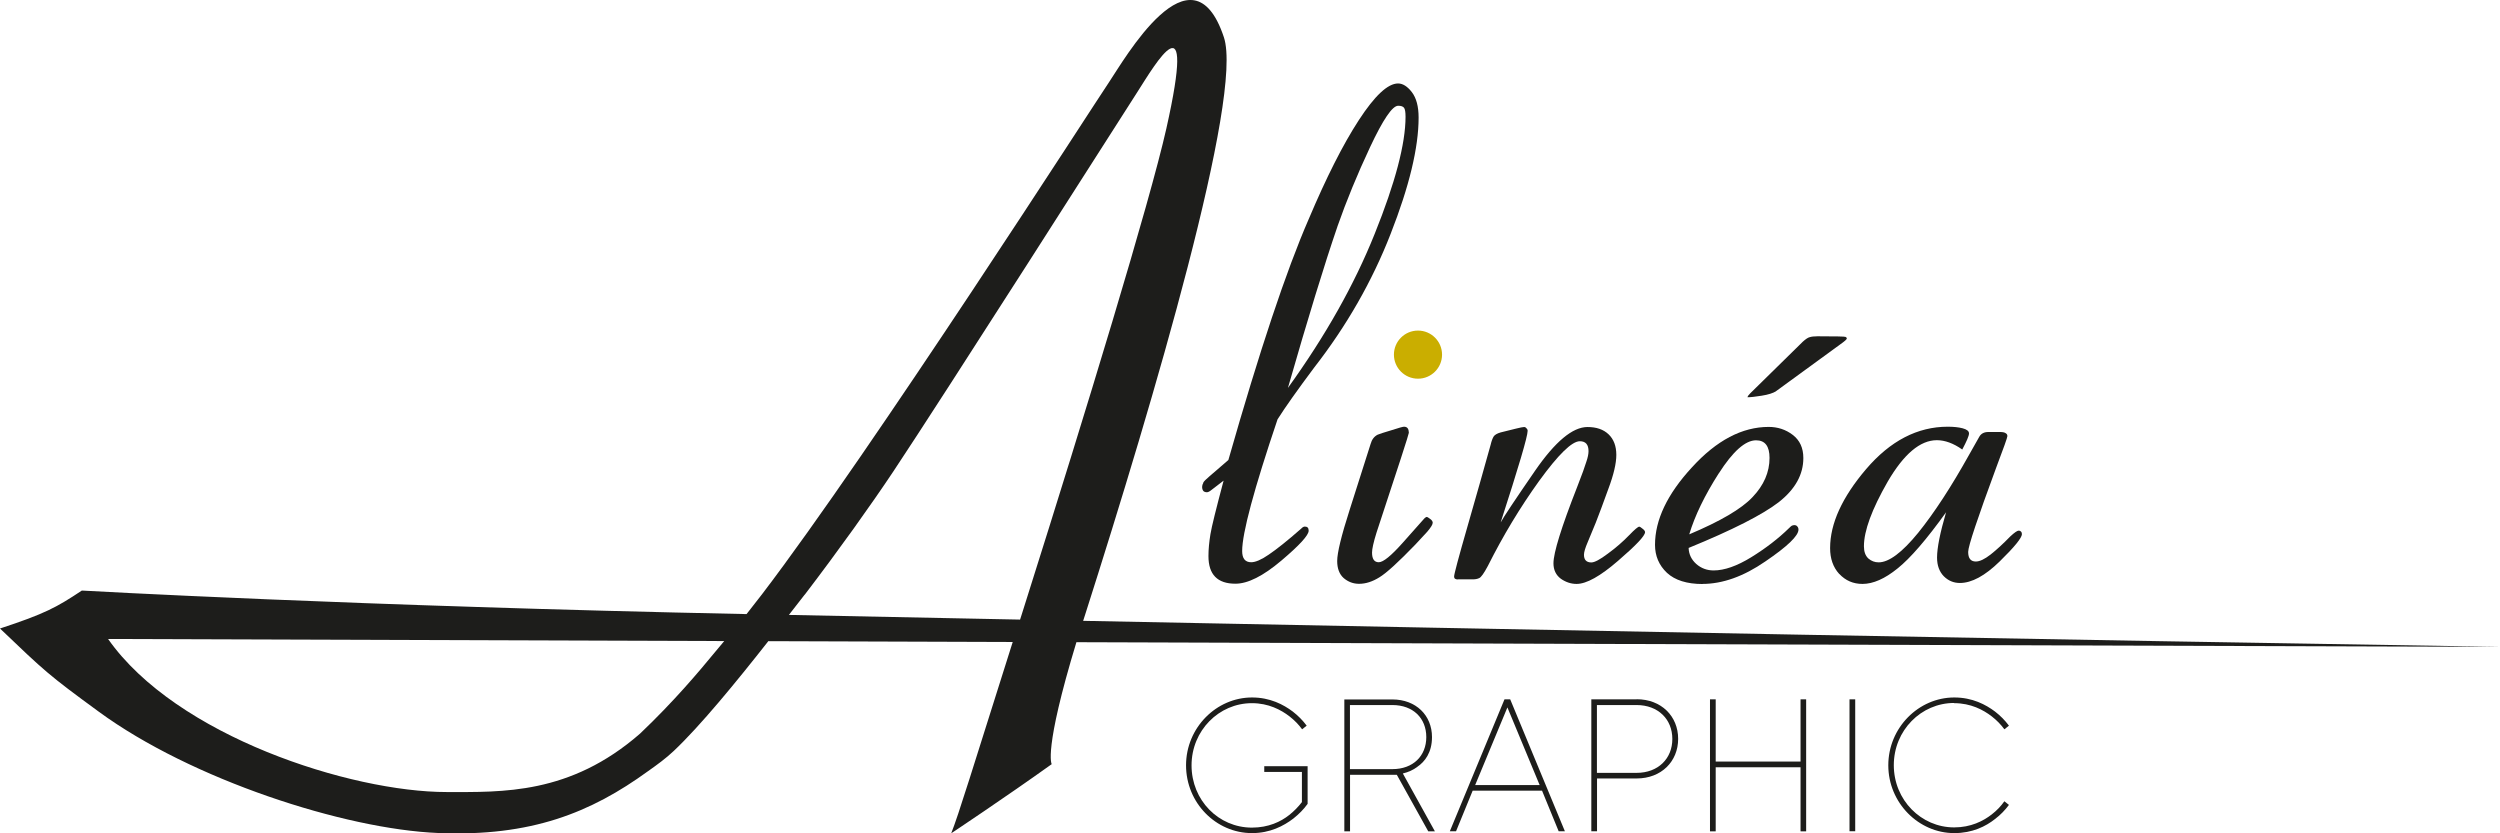 <?xml version="1.0" encoding="UTF-8"?>
<svg xmlns="http://www.w3.org/2000/svg" width="234" height="78" viewBox="0 0 234 78" fill="none">
  <path d="M112.636 45.181C112.558 45.317 112.519 45.453 112.519 45.57C112.519 45.735 112.558 45.861 112.636 45.958C112.713 46.035 112.83 46.074 112.966 46.074C113.063 46.074 113.199 46.016 113.354 45.89L114.529 44.987C113.83 47.618 113.412 49.287 113.296 50.005C113.179 50.724 113.111 51.413 113.111 52.053C113.111 53.781 113.956 54.635 115.636 54.635C116.801 54.635 118.228 53.917 119.937 52.471C121.646 51.025 122.491 50.093 122.491 49.675C122.491 49.413 122.374 49.287 122.131 49.287C122.034 49.287 121.918 49.345 121.801 49.471C120.5 50.617 119.481 51.422 118.762 51.908C118.063 52.393 117.51 52.626 117.112 52.626C116.549 52.626 116.267 52.277 116.267 51.578C116.267 49.889 117.374 45.783 119.578 39.251C120.316 38.086 121.461 36.475 123.005 34.407C126.034 30.515 128.423 26.351 130.161 21.896C131.908 17.441 132.782 13.82 132.782 11.005C132.782 9.967 132.569 9.171 132.151 8.627C131.734 8.084 131.297 7.812 130.86 7.812C129.899 7.812 128.675 8.957 127.19 11.238C125.704 13.519 124.141 16.616 122.5 20.498C120.393 25.332 117.888 32.845 114.976 43.056C114.073 43.842 113.48 44.347 113.199 44.589C112.917 44.832 112.723 45.016 112.626 45.162L112.636 45.181ZM125.18 21.207C126.025 18.8 127.044 16.315 128.248 13.752C129.452 11.19 130.326 9.899 130.869 9.899C131.132 9.899 131.306 9.957 131.413 10.083C131.51 10.2 131.559 10.481 131.559 10.928C131.559 13.451 130.598 17.101 128.675 21.877C126.772 26.633 124.063 31.437 120.549 36.31C122.432 29.758 123.976 24.72 125.18 21.216V21.207Z" fill="#1D1D1B"></path>
  <path d="M131.86 40.483C131.86 40.124 131.714 39.94 131.413 39.94C131.316 39.94 130.918 40.047 130.238 40.27C129.559 40.474 129.122 40.61 128.947 40.687C128.627 40.852 128.403 41.134 128.287 41.561L126.335 47.695C125.549 50.141 125.161 51.743 125.161 52.51C125.161 53.209 125.364 53.742 125.762 54.102C126.18 54.461 126.665 54.645 127.209 54.645C127.831 54.645 128.462 54.441 129.102 54.043C129.763 53.645 130.889 52.616 132.472 50.976C132.87 50.559 133.248 50.151 133.588 49.772C133.928 49.374 134.103 49.093 134.103 48.928C134.103 48.812 134.025 48.685 133.86 48.569C133.695 48.452 133.598 48.384 133.559 48.384C133.481 48.384 133.365 48.462 133.229 48.627C133.025 48.85 132.384 49.569 131.306 50.792C130.219 52.015 129.471 52.626 129.054 52.626C128.636 52.626 128.423 52.325 128.423 51.723C128.423 51.384 128.559 50.763 128.84 49.86C130.869 43.725 131.879 40.6 131.879 40.474L131.86 40.483Z" fill="#1D1D1B"></path>
  <path d="M136.462 54.228H137.85C138.093 54.228 138.287 54.189 138.452 54.111C138.637 54.033 138.899 53.655 139.268 52.966C140.676 50.161 142.268 47.511 144.055 45.026C145.86 42.541 147.132 41.299 147.87 41.299C148.414 41.299 148.686 41.609 148.686 42.231C148.686 42.493 148.618 42.832 148.472 43.25C148.356 43.648 148.074 44.424 147.627 45.569C146.142 49.355 145.404 51.743 145.404 52.723C145.404 53.344 145.637 53.83 146.093 54.169C146.55 54.49 147.045 54.655 147.569 54.655C148.492 54.655 149.783 53.936 151.453 52.49C153.133 51.044 153.977 50.151 153.977 49.811C153.977 49.714 153.9 49.598 153.735 49.481C153.599 49.365 153.492 49.297 153.434 49.297C153.317 49.297 153.006 49.559 152.501 50.083C151.9 50.704 151.23 51.287 150.482 51.83C149.763 52.374 149.249 52.645 148.948 52.645C148.492 52.645 148.259 52.403 148.259 51.927C148.259 51.684 148.375 51.287 148.618 50.724C148.861 50.141 149.113 49.539 149.365 48.918C149.666 48.161 150.055 47.103 150.54 45.764C151.045 44.424 151.288 43.356 151.288 42.58C151.288 41.755 151.045 41.114 150.569 40.658C150.084 40.192 149.424 39.969 148.589 39.969C147.2 39.969 145.569 41.328 143.686 44.055C141.821 46.763 140.744 48.375 140.462 48.899C142.142 43.706 142.987 40.852 142.987 40.328C142.987 40.231 142.948 40.144 142.87 40.086C142.812 40.008 142.744 39.969 142.656 39.969C142.559 39.969 142.307 40.017 141.909 40.115L140.462 40.474C140.122 40.571 139.899 40.707 139.802 40.862C139.705 41.027 139.608 41.27 139.53 41.609C138.928 43.774 138.21 46.317 137.365 49.248C136.52 52.179 136.103 53.752 136.103 53.965C136.103 54.15 136.219 54.237 136.462 54.237V54.228Z" fill="#1D1D1B"></path>
  <path d="M159.346 54.655C161.23 54.655 163.201 53.956 165.24 52.548C167.308 51.141 168.337 50.151 168.337 49.569C168.337 49.452 168.298 49.345 168.221 49.268C168.162 49.19 168.065 49.151 167.949 49.151C167.871 49.151 167.784 49.171 167.706 49.209C167.648 49.248 167.57 49.316 167.463 49.423C166.463 50.403 165.279 51.316 163.91 52.16C162.57 52.985 161.395 53.393 160.395 53.393C159.774 53.393 159.23 53.189 158.774 52.791C158.308 52.374 158.075 51.869 158.055 51.287C162.162 49.607 164.987 48.171 166.512 46.987C168.036 45.783 168.793 44.415 168.793 42.871C168.793 41.93 168.463 41.212 167.803 40.707C167.143 40.202 166.386 39.959 165.551 39.959C163.065 39.959 160.667 41.221 158.366 43.745C156.055 46.249 154.909 48.666 154.909 50.995C154.909 52.034 155.278 52.908 156.026 53.616C156.783 54.315 157.9 54.664 159.366 54.664L159.346 54.655ZM160.88 44.308C162.201 42.24 163.366 41.212 164.366 41.212C165.211 41.212 165.628 41.765 165.628 42.861C165.628 44.201 165.094 45.424 164.036 46.531C162.997 47.637 161.016 48.792 158.113 50.015C158.638 48.268 159.56 46.365 160.88 44.298V44.308Z" fill="#1D1D1B"></path>
  <path d="M166.24 36.611L172.26 32.224C172.658 31.942 172.862 31.767 172.862 31.68C172.862 31.622 172.823 31.573 172.745 31.534C172.687 31.495 171.813 31.476 170.124 31.476C169.803 31.476 169.551 31.505 169.376 31.563C169.211 31.602 169.007 31.748 168.745 31.981L163.813 36.824C163.648 36.989 163.57 37.106 163.57 37.183C163.851 37.183 164.288 37.135 164.89 37.038C165.512 36.941 165.958 36.795 166.24 36.62V36.611Z" fill="#1D1D1B"></path>
  <path d="M172.162 53.723C172.745 54.344 173.463 54.655 174.328 54.655C175.328 54.655 176.425 54.169 177.609 53.209C178.813 52.248 180.328 50.491 182.153 47.948C181.59 49.87 181.308 51.287 181.308 52.189C181.308 52.927 181.522 53.509 181.94 53.937C182.357 54.354 182.862 54.567 183.444 54.567C184.551 54.567 185.794 53.898 187.173 52.548C188.561 51.19 189.251 50.335 189.251 49.996C189.251 49.899 189.221 49.811 189.163 49.753C189.105 49.695 189.037 49.666 188.95 49.666C188.814 49.666 188.551 49.85 188.163 50.209C187.503 50.889 186.891 51.452 186.328 51.898C185.765 52.335 185.309 52.558 184.94 52.558C184.454 52.558 184.221 52.257 184.221 51.656C184.221 51.131 185.095 48.511 186.843 43.774C187.542 41.93 187.891 40.949 187.891 40.823C187.891 40.697 187.843 40.61 187.736 40.551C187.639 40.474 187.454 40.435 187.192 40.435H186.105C185.707 40.435 185.425 40.59 185.26 40.882C185.095 41.163 184.784 41.716 184.328 42.532C182.639 45.56 181.046 48.006 179.541 49.87C178.036 51.714 176.803 52.636 175.842 52.636C175.483 52.636 175.163 52.519 174.881 52.277C174.599 52.015 174.464 51.636 174.464 51.131C174.464 49.685 175.201 47.676 176.687 45.084C178.192 42.502 179.726 41.202 181.289 41.202C182.046 41.202 182.843 41.493 183.668 42.075C184.085 41.289 184.299 40.794 184.299 40.571C184.299 40.348 184.095 40.192 183.697 40.086C183.318 39.989 182.852 39.94 182.309 39.94C179.483 39.94 176.93 41.26 174.667 43.91C172.425 46.54 171.298 49.006 171.298 51.306C171.298 52.286 171.58 53.092 172.143 53.713L172.162 53.723Z" fill="#1D1D1B"></path>
  <path d="M132.724 35.446C133.968 35.446 134.976 34.438 134.976 33.194C134.976 31.951 133.968 30.942 132.724 30.942C131.48 30.942 130.471 31.951 130.471 33.194C130.471 34.438 131.48 35.446 132.724 35.446Z" fill="#CAAE00"></path>
  <path d="M118.325 72.252H121.859V75.077C121.52 75.514 121.131 75.921 120.675 76.281C119.898 76.902 118.733 77.465 117.18 77.465C114.053 77.465 111.529 74.902 111.529 71.641C111.529 68.379 114.092 65.817 117.18 65.817C118.733 65.817 119.898 66.438 120.694 67.05C121.17 67.419 121.558 67.826 121.879 68.263L122.306 67.923C121.937 67.428 121.51 66.992 121.005 66.603C120.141 65.953 118.888 65.283 117.189 65.283C113.859 65.283 111.014 68.108 111.014 71.631C111.014 75.154 113.82 77.979 117.189 77.979C118.879 77.979 120.151 77.309 121.054 76.62C121.568 76.213 122.025 75.756 122.393 75.242V71.719H118.335V72.252H118.325Z" fill="#1D1D1B"></path>
  <path d="M132.656 71.777C133.365 71.301 134.035 70.437 134.035 68.991C134.035 66.962 132.539 65.468 130.326 65.468H125.83V77.814H126.364V72.524H130.743L133.685 77.814H134.307L131.306 72.398C131.821 72.272 132.258 72.078 132.666 71.777H132.656ZM130.326 71.99H126.355V65.992H130.326C132.268 65.992 133.501 67.224 133.501 68.991C133.501 70.757 132.268 71.99 130.326 71.99Z" fill="#1D1D1B"></path>
  <path d="M140.821 65.458L135.705 77.804H136.287L137.841 74.009H144.336L145.89 77.804H146.472L141.355 65.458H140.821ZM138.074 73.485L141.093 66.215L144.113 73.485H138.074Z" fill="#1D1D1B"></path>
  <path d="M153.181 65.458H148.948V77.804H149.482V72.864H153.191C155.502 72.864 157.075 71.272 157.075 69.156C157.075 67.04 155.502 65.448 153.191 65.448L153.181 65.458ZM153.181 72.34H149.472V65.992H153.181C155.21 65.992 156.531 67.331 156.531 69.166C156.531 71 155.21 72.34 153.181 72.34Z" fill="#1D1D1B"></path>
  <path d="M168.531 71.282H160.589V65.458H160.055V77.814H160.589V71.816H168.531V77.814H169.056V65.458H168.531V71.282Z" fill="#1D1D1B"></path>
  <path d="M173.648 65.458H173.114V77.804H173.648V65.458Z" fill="#1D1D1B"></path>
  <path d="M182.91 65.817C184.464 65.817 185.629 66.438 186.425 67.05C186.901 67.419 187.289 67.826 187.61 68.263L188.037 67.923C187.668 67.428 187.241 66.992 186.736 66.603C185.872 65.953 184.619 65.283 182.92 65.283C179.59 65.283 176.745 68.108 176.745 71.631C176.745 75.154 179.59 77.979 182.92 77.979C184.61 77.979 185.872 77.348 186.736 76.659C187.25 76.271 187.668 75.834 188.037 75.339L187.61 74.999C187.289 75.455 186.901 75.863 186.425 76.232C185.629 76.853 184.464 77.445 182.91 77.445C179.823 77.445 177.26 74.883 177.26 71.621C177.26 68.36 179.823 65.798 182.91 65.798V65.817Z" fill="#1D1D1B"></path>
  <path d="M100.761 60.11L234 60.547C193.484 59.906 143.88 58.955 101.383 58.11C101.441 57.926 101.499 57.751 101.558 57.567C108.043 37.261 116.374 8.977 114.558 3.493C111.548 -5.583 105.189 5.657 103.791 7.715C102.606 9.452 81.547 42.231 71.323 55.625L69.877 57.479C33.069 56.722 7.661 55.276 7.661 55.276C5.311 56.839 4.223 57.441 0 58.828C4.223 62.866 4.534 63.167 9.243 66.613C17.894 72.951 32.244 77.61 41.011 77.969C49.711 78.329 55.303 76.067 60.653 72.184C61.507 71.583 62.333 70.981 63.071 70.282C65.546 67.943 68.896 63.856 71.916 60.013L94.79 60.09C91.023 71.99 89.722 76.28 89.033 77.998C89.033 77.998 94.13 74.611 98.441 71.524C98.441 71.524 97.645 70.33 100.752 60.11H100.761ZM66.896 61.071C65.401 62.886 63.09 65.642 59.915 68.661C53.352 74.397 46.992 74.135 41.808 74.135C32.827 74.135 16.496 68.904 10.117 59.809L67.789 60.003C67.43 60.43 67.119 60.799 66.896 61.071ZM73.848 57.547C74.353 56.897 74.848 56.266 75.314 55.664H75.323C78.566 51.413 81.528 47.258 83.625 44.114C88.324 37.057 104.771 11.248 106.461 8.608C108.15 5.968 112.024 -0.691 109.17 12.034C107.616 18.945 101.587 38.678 96.13 55.936L95.616 57.567C95.567 57.712 95.528 57.848 95.48 57.994C87.994 57.838 80.761 57.693 73.867 57.557L73.848 57.547Z" fill="#1D1D1B"></path>
</svg>
